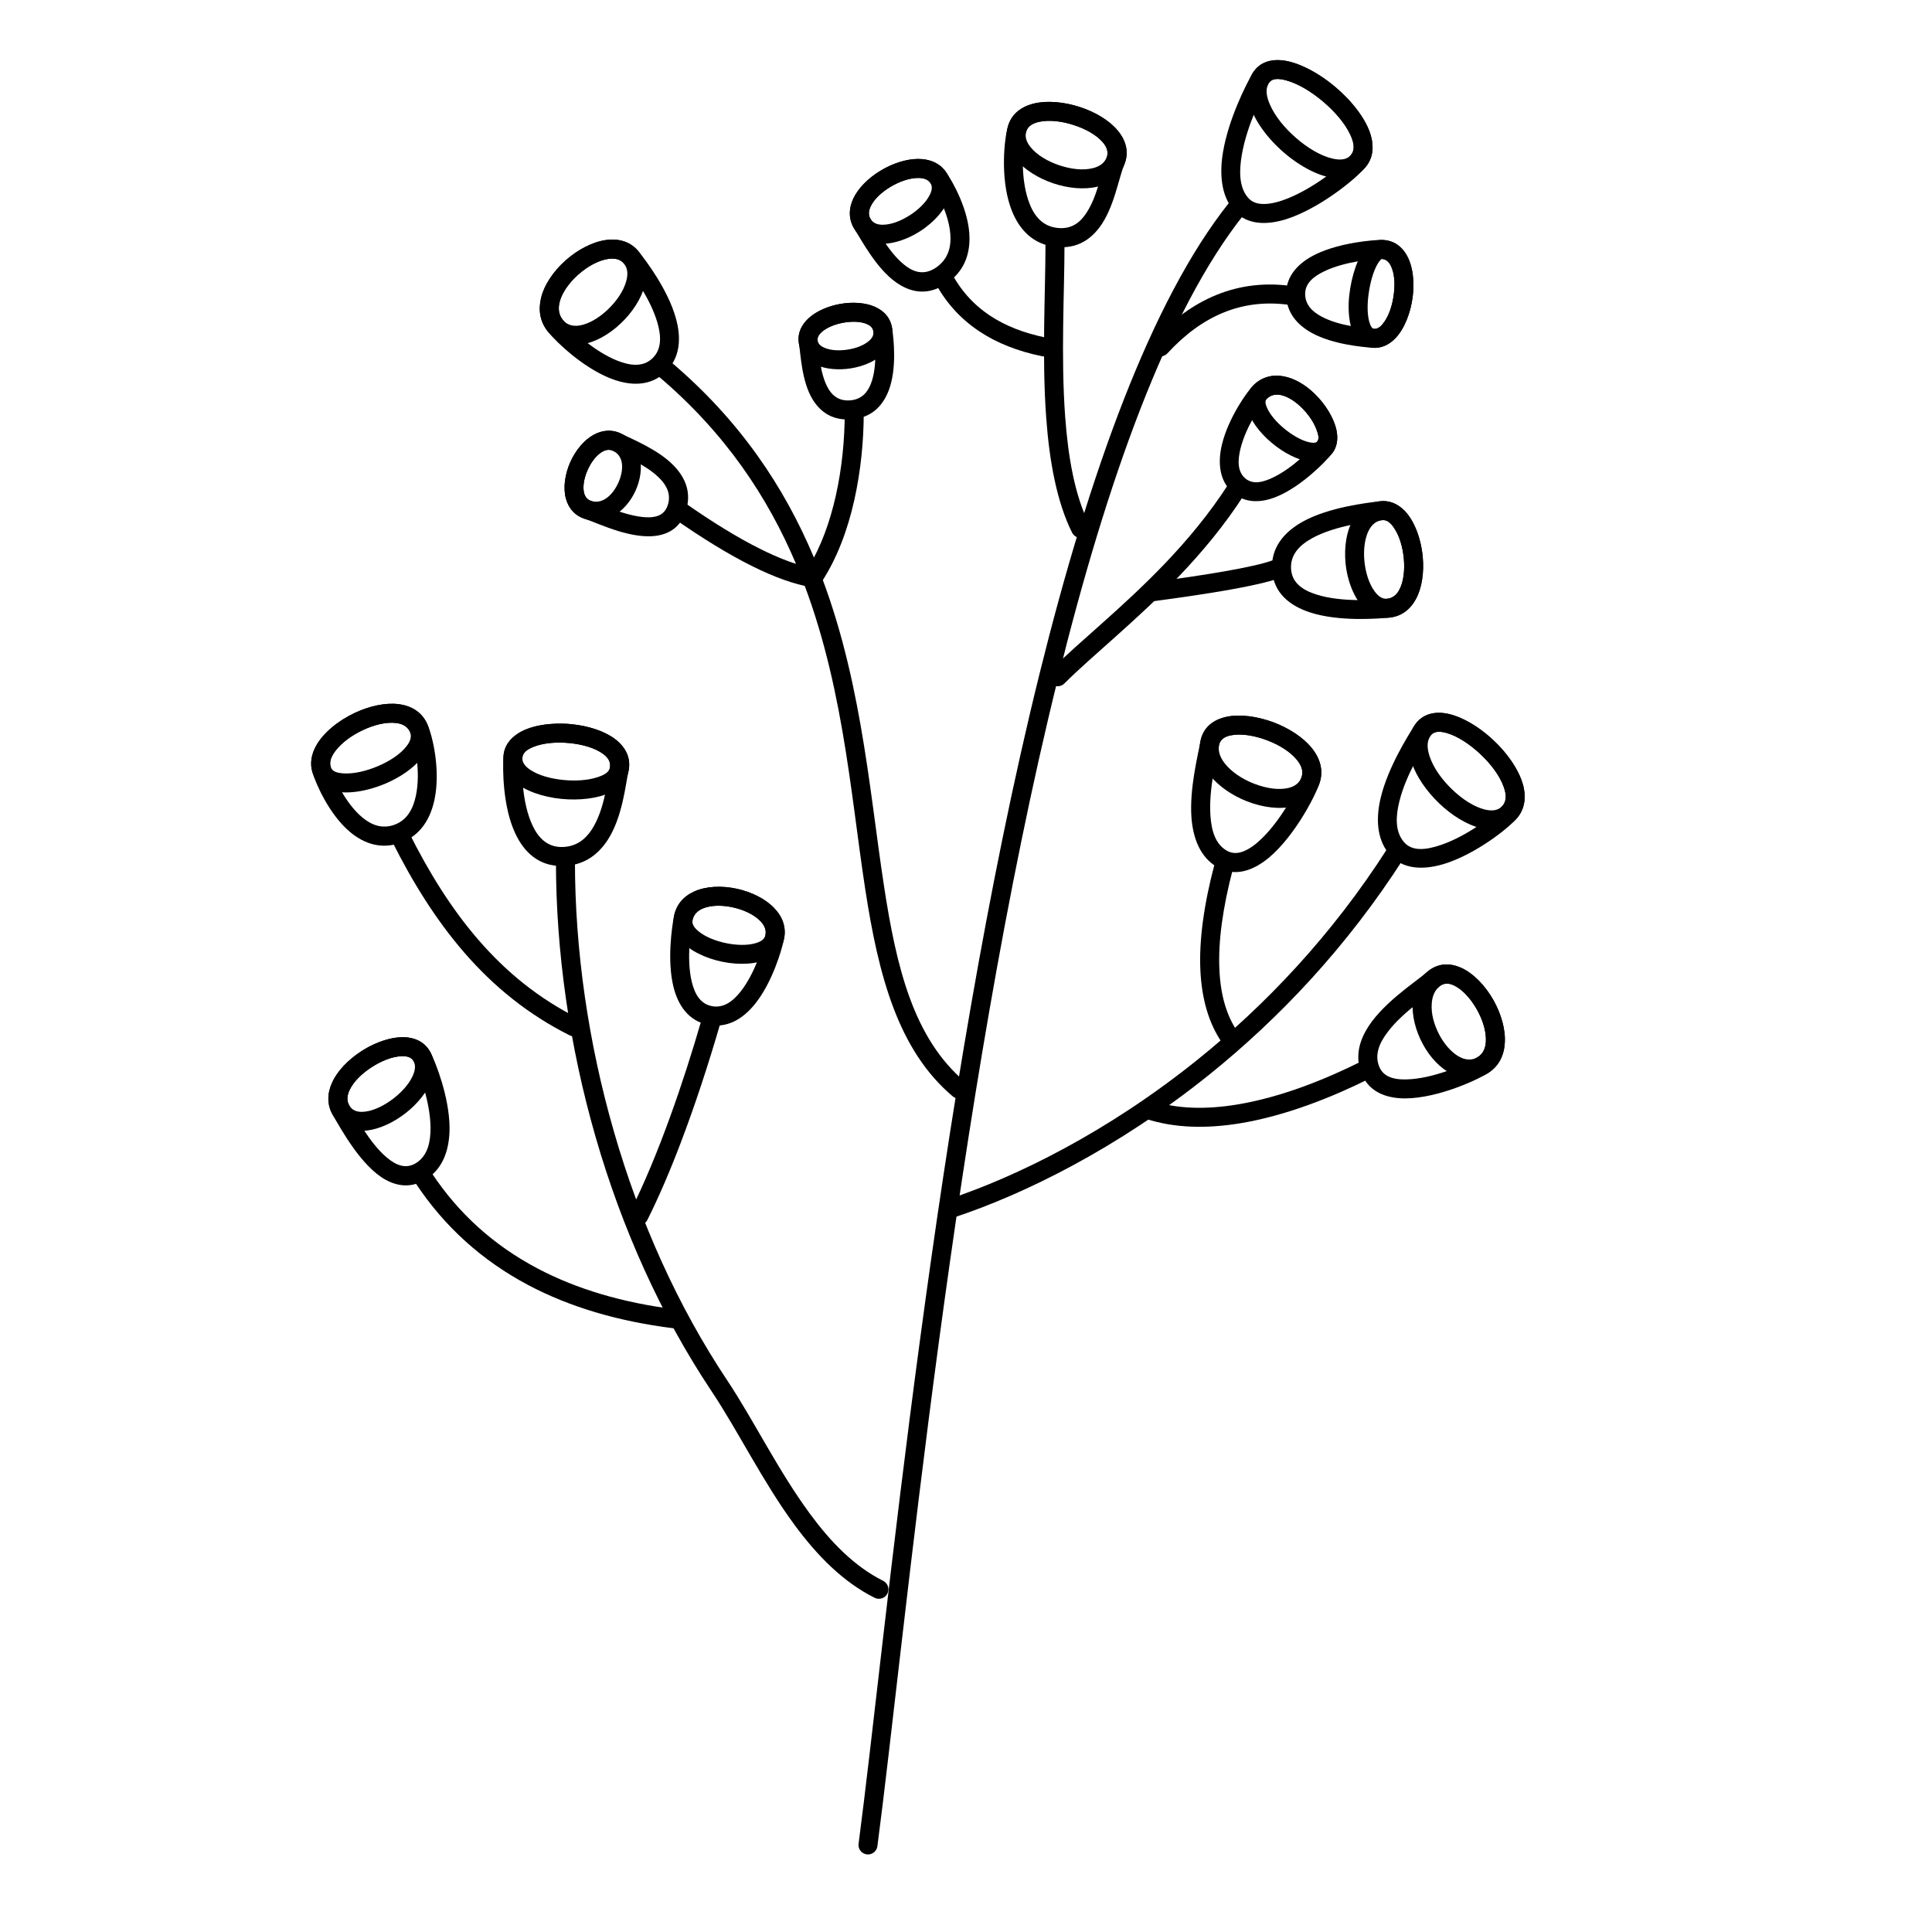<?xml version="1.0" encoding="UTF-8"?>
<!-- Uploaded to: ICON Repo, www.svgrepo.com, Generator: ICON Repo Mixer Tools -->
<svg fill="#000000" width="800px" height="800px" version="1.1" viewBox="144 144 512 512" xmlns="http://www.w3.org/2000/svg">
 <g fill-rule="evenodd">
  <path d="m469.7 197.75c-20.605 25.863-37.078 71.758-50.227 124.87-27.711 111.88-40.809 255.88-47.938 309.98-0.203 1.379 0.777 2.644 2.164 2.828 1.359 0.18 2.644-0.793 2.82-2.168 7.129-54.012 20.18-197.76 47.84-309.43 12.922-52.27 29.02-97.492 49.27-122.95 0.883-1.086 0.707-2.672-0.402-3.539-1.082-0.863-2.668-0.688-3.527 0.402z"/>
  <path d="m511.84 368.61c-14.914 23.367-32.645 41.875-50.48 56.219-23.957 19.262-48.062 31.012-65.797 36.918-1.312 0.438-2.043 1.867-1.59 3.188 0.43 1.316 1.867 2.031 3.176 1.59 18.164-6.043 42.848-18.055 67.359-37.766 18.211-14.656 36.324-33.566 51.59-57.438 0.754-1.168 0.402-2.731-0.781-3.477-1.16-0.75-2.719-0.406-3.477 0.766z"/>
  <path d="m318.46 243.69c17.809 15.07 29.043 32.125 36.5 49.77 12.293 29.156 14.309 59.91 18.316 86.051 3.551 23.203 8.766 42.832 23.199 55.027 1.059 0.898 2.644 0.762 3.551-0.297 0.883-1.062 0.758-2.652-0.301-3.551-13.578-11.477-18.137-30.105-21.465-51.941-4.055-26.512-6.195-57.68-18.664-87.246-7.734-18.316-19.398-36.02-37.887-51.656-1.059-0.898-2.644-0.766-3.551 0.297-0.883 1.059-0.758 2.648 0.301 3.547z"/>
  <path d="m421.06 208.99c0 12.348-0.984 29.66 0.199 45.746 0.832 11.453 2.797 22.289 6.852 30.418 0.633 1.242 2.144 1.746 3.379 1.125 1.258-0.625 1.762-2.137 1.133-3.383-3.805-7.617-5.566-17.793-6.348-28.531-1.16-15.953-0.176-33.129-0.176-45.375 0-1.391-1.137-2.519-2.519-2.519-1.387 0-2.519 1.129-2.519 2.519z"/>
  <path d="m291.33 372.15c0 23.949 3.551 49.039 10.527 73.215 6.93 24.012 17.23 47.117 30.707 67.312 6.981 10.449 13.605 24.055 22.02 35.469 5.969 8.098 12.82 15.094 21.207 19.289 1.234 0.621 2.773 0.117 3.379-1.125 0.629-1.246 0.125-2.758-1.137-3.379-7.684-3.852-13.93-10.34-19.395-17.773-8.363-11.348-14.965-24.883-21.867-35.273-13.199-19.773-23.273-42.406-30.051-65.914-6.852-23.715-10.355-48.328-10.355-71.82 0-1.391-1.133-2.519-2.516-2.519-1.387 0-2.519 1.129-2.519 2.519z"/>
  <path d="m330.04 413.85c-2.566 8.852-5.391 17.695-8.438 26.074-3.301 9.137-6.852 17.715-10.555 25.133-0.629 1.242-0.125 2.754 1.109 3.375 1.258 0.625 2.769 0.121 3.398-1.121 3.074-6.148 6.047-13.078 8.844-20.465 3.805-9.973 7.332-20.773 10.48-31.586 0.402-1.336-0.379-2.738-1.715-3.125-1.336-0.387-2.719 0.379-3.125 1.715z"/>
  <path d="m254.14 457.55c7.609 11.504 17.586 20.516 29.902 27.035 10.957 5.789 23.805 9.609 38.516 11.43 1.387 0.172 2.644-0.809 2.82-2.191 0.18-1.379-0.805-2.637-2.191-2.809-14.055-1.738-26.324-5.359-36.777-10.883-11.586-6.117-20.934-14.566-28.062-25.359-0.754-1.16-2.316-1.48-3.477-0.715-1.156 0.766-1.484 2.332-0.73 3.492z"/>
  <path d="m247.77 366.69c5.492 11.012 11.738 21.047 19.219 29.695 7.758 8.965 16.902 16.445 27.988 21.996 1.234 0.621 2.769 0.117 3.375-1.129 0.629-1.242 0.125-2.758-1.109-3.379-10.504-5.242-19.117-12.316-26.449-20.785-7.231-8.344-13.199-18.031-18.516-28.652-0.629-1.246-2.141-1.75-3.398-1.129-1.234 0.625-1.738 2.137-1.109 3.383z"/>
  <path d="m465.92 372.8c-2.922 11.008-4.18 20.484-3.805 28.41 0.379 7.734 2.293 14.051 5.644 18.98 0.781 1.145 2.367 1.441 3.5 0.656 1.16-0.785 1.461-2.352 0.656-3.5-2.898-4.246-4.461-9.711-4.762-16.375-0.352-7.504 0.883-16.461 3.629-26.879 0.375-1.344-0.43-2.727-1.789-3.082-1.336-0.355-2.723 0.445-3.074 1.789z"/>
  <path d="m447.56 440.46c7.684 2.559 16.297 2.648 24.938 1.25 12.371-2.008 24.84-7.078 34.586-11.945 1.234-0.625 1.738-2.137 1.109-3.379-0.605-1.246-2.117-1.75-3.375-1.129-9.32 4.668-21.262 9.555-33.125 11.48-7.809 1.262-15.594 1.254-22.52-1.055-1.336-0.441-2.746 0.273-3.199 1.594-0.43 1.32 0.277 2.746 1.586 3.184z"/>
  <path d="m453.38 237.64c4.609-5.016 9.52-8.621 14.809-10.785 5.57-2.289 11.539-2.949 17.863-2.004 1.383 0.207 2.668-0.742 2.871-2.117 0.199-1.375-0.73-2.66-2.117-2.863-7.281-1.086-14.133-0.305-20.531 2.324-5.918 2.422-11.461 6.422-16.598 12.035-0.957 1.023-0.883 2.621 0.148 3.559 1.008 0.941 2.621 0.875 3.555-0.148z"/>
  <path d="m469.55 272.29c-5.066 7.894-10.934 14.875-16.879 21.098-11.184 11.68-22.723 20.734-30.152 28.18-0.984 0.98-0.984 2.578 0 3.562 0.98 0.98 2.57 0.984 3.551 0 7.481-7.469 19.02-16.547 30.23-28.258 6.172-6.445 12.242-13.68 17.48-21.859 0.758-1.172 0.43-2.731-0.754-3.481-1.16-0.754-2.723-0.41-3.477 0.758z"/>
  <path d="m449.68 303.33c7.91-1.055 14.484-2.043 19.746-2.965 6.301-1.105 10.734-2.137 13.301-3.055 1.312-0.469 1.992-1.91 1.539-3.223-0.48-1.309-1.914-1.988-3.227-1.52-2.418 0.863-6.574 1.797-12.492 2.836-5.191 0.91-11.715 1.887-19.547 2.93-1.363 0.184-2.344 1.453-2.144 2.832 0.18 1.375 1.438 2.348 2.824 2.164z"/>
  <path d="m391.43 218.14c2.848 5.637 6.879 10.18 12.043 13.633 4.633 3.094 10.199 5.316 16.699 6.633 1.387 0.273 2.695-0.609 2.973-1.973 0.277-1.363-0.605-2.691-1.965-2.965-5.82-1.176-10.781-3.125-14.914-5.883-4.434-2.973-7.883-6.879-10.352-11.723-0.629-1.242-2.141-1.738-3.375-1.109s-1.738 2.144-1.109 3.387z"/>
  <path d="m367.86 253.42c0 6.902-0.707 14.625-2.394 22.09-1.535 6.758-3.852 13.309-7.227 18.816-3.703-0.828-7.938-2.449-12.723-4.832-5.945-2.957-12.672-7.078-20.203-12.355-1.133-0.797-2.719-0.52-3.5 0.621-0.809 1.137-0.531 2.711 0.602 3.508 7.785 5.445 14.738 9.688 20.859 12.734 6.019 3.008 11.285 4.863 15.77 5.609 0.98 0.164 1.965-0.266 2.492-1.086 4.184-6.269 7.055-13.949 8.844-21.906 1.762-7.84 2.519-15.953 2.519-23.199 0-1.391-1.133-2.519-2.519-2.519-1.41 0-2.519 1.129-2.519 2.519z"/>
  <path d="m522.1 401.66c-2.269 1.98-3.453 4.715-3.703 7.766-0.305 3.641 0.754 7.762 2.695 11.324 3.856 7.125 11.109 11.543 17.332 7.574 2.769-1.781 4.156-4.594 4.356-7.883 0.254-3.574-0.957-7.769-3.023-11.434-2.164-3.812-5.262-7.016-8.387-8.461-3.199-1.484-6.449-1.344-9.27 1.113zm3.324 3.793c1.16-1.012 2.519-0.949 3.828-0.336 2.32 1.074 4.512 3.547 6.121 6.375 1.562 2.769 2.57 5.914 2.394 8.613-0.102 1.637-0.68 3.09-2.066 3.977-1.789 1.145-3.703 0.789-5.414-0.285-1.891-1.188-3.555-3.18-4.789-5.449-1.434-2.68-2.316-5.762-2.062-8.5 0.125-1.715 0.703-3.285 1.988-4.394z"/>
  <path d="m522.1 401.66c-2.949 2.59-12.371 8.578-16.223 15.652-1.941 3.519-2.594 7.297-1.082 11.117 1.66 4.281 5.391 6.258 10.074 6.606 8.312 0.617 19.801-4.32 23.555-6.711 2.769-1.781 4.156-4.594 4.356-7.883 0.254-3.574-0.957-7.769-3.023-11.434-2.164-3.812-5.262-7.016-8.387-8.461-3.199-1.484-6.449-1.344-9.27 1.113zm3.324 3.793c1.16-1.012 2.519-0.949 3.828-0.336 2.32 1.074 4.512 3.547 6.121 6.375 1.562 2.769 2.57 5.914 2.394 8.613-0.102 1.637-0.68 3.09-2.066 3.977-2.848 1.809-10.754 5.324-17.559 5.894-3.828 0.32-7.406-0.125-8.664-3.383-1.258-3.223 0.152-6.332 2.316-9.156 4.156-5.469 11.211-9.879 13.629-11.984z"/>
  <path d="m462.09 340.64c-0.531 3.086 0.453 6.094 2.492 8.742 2.293 2.941 5.945 5.438 9.902 6.984 4.18 1.633 8.664 2.191 12.191 1.336 3.352-0.816 5.918-2.82 7.027-6.199 1.082-3.25 0.203-6.445-2.066-9.254-2.293-2.852-6.094-5.305-10.199-6.84-4.258-1.582-8.793-2.18-12.27-1.473-3.777 0.773-6.422 2.965-7.078 6.703zm4.961 0.863c0.277-1.566 1.539-2.305 3.125-2.629 2.695-0.551 6.195 0.031 9.496 1.258 3.227 1.203 6.246 3.043 8.062 5.277 1.105 1.383 1.738 2.906 1.207 4.504-0.555 1.621-1.863 2.5-3.449 2.894-2.672 0.645-6.019 0.098-9.172-1.133-3.098-1.203-5.969-3.09-7.758-5.383-1.133-1.461-1.812-3.086-1.512-4.789z"/>
  <path d="m462.09 340.64c-0.578 3.344-2.898 12.273-2.344 20.008 0.43 5.644 2.394 10.629 6.902 13.191 4.031 2.281 8.34 1.34 12.367-1.57 7.106-5.117 13.301-16.598 14.688-20.766 1.082-3.246 0.203-6.445-2.066-9.254-2.293-2.852-6.094-5.305-10.199-6.84-4.258-1.582-8.793-2.18-12.27-1.473-3.777 0.773-6.422 2.965-7.078 6.703zm4.961 0.863c0.277-1.566 1.539-2.305 3.125-2.629 2.695-0.551 6.195 0.031 9.496 1.258 3.227 1.203 6.246 3.043 8.062 5.277 1.105 1.383 1.738 2.906 1.207 4.504-1.082 3.191-5.34 11.234-10.527 16.273-1.539 1.5-3.148 2.731-4.812 3.398-1.488 0.602-2.996 0.695-4.457-0.129-3.074-1.746-4.082-5.328-4.359-9.18-0.531-7.262 1.711-15.633 2.266-18.773z"/>
  <path d="m475.82 163.63c-1.332 2.285-1.484 5.027-0.68 7.93 1.211 4.305 4.711 9.074 9.043 12.816 4.512 3.918 9.875 6.672 14.211 6.91 3.098 0.172 5.766-0.82 7.633-3.168 1.785-2.266 2.141-5.117 1.258-8.219-1.211-4.215-4.887-9.02-9.395-12.828-4.637-3.914-10.078-6.738-14.285-7.102-3.426-0.297-6.195 0.863-7.785 3.66zm4.359 2.504c0.855-1.488 2.644-1.371 4.609-0.852 3.125 0.82 6.703 2.969 9.852 5.637 3.098 2.629 5.816 5.769 7.203 8.773 0.934 1.996 1.336 3.883 0.227 5.297-1.133 1.434-2.973 1.496-4.988 1.027-3.098-0.727-6.574-2.809-9.598-5.445-2.996-2.59-5.566-5.727-6.902-8.773-0.93-2.07-1.309-4.066-0.402-5.664z"/>
  <path d="m475.82 163.63c-1.711 2.981-6.219 11.957-7.68 20.504-1.035 5.961-0.504 11.695 2.742 15.516 2.973 3.477 7.535 4.121 12.648 2.812 9.043-2.324 19.773-10.906 22.496-14.344 1.785-2.266 2.141-5.117 1.258-8.219-1.184-4.215-4.887-9.02-9.395-12.828-4.637-3.914-10.078-6.738-14.285-7.102-3.426-0.297-6.195 0.863-7.785 3.66zm4.359 2.504c0.855-1.488 2.644-1.371 4.637-0.852 3.098 0.82 6.676 2.969 9.824 5.637 3.098 2.629 5.816 5.769 7.203 8.773 0.934 1.992 1.336 3.883 0.227 5.297-2.09 2.637-9.547 8.652-16.699 11.551-2.117 0.863-4.234 1.449-6.148 1.516-1.762 0.059-3.375-0.352-4.484-1.672-2.391-2.793-2.391-7.043-1.637-11.395 1.359-7.863 5.516-16.113 7.078-18.855z"/>
  <path d="m518.72 336.46c-1.688 2.734-1.789 6.152-0.582 9.699 1.234 3.664 3.906 7.504 7.156 10.641 3.398 3.285 7.43 5.781 11.082 6.648 3.828 0.906 7.281 0.152 9.676-2.676 1.812-2.129 2.34-4.793 1.812-7.711-0.781-4.211-4.004-9.066-8.137-12.926-4.258-4.004-9.473-6.887-13.551-7.203-3.152-0.242-5.797 0.844-7.457 3.527zm4.281 2.66c0.883-1.406 2.492-1.379 4.281-0.895 2.898 0.789 6.172 2.934 8.992 5.586 2.797 2.602 5.141 5.707 6.199 8.648 0.703 1.898 0.883 3.711-0.254 5.047-1.156 1.348-2.844 1.473-4.66 1.043-2.894-0.691-6.07-2.766-8.766-5.375-2.668-2.559-4.887-5.652-5.894-8.637-0.68-1.98-0.855-3.894 0.102-5.418z"/>
  <path d="m518.72 336.46c-1.816 2.918-6.828 10.898-8.766 18.73-1.363 5.519-1.137 10.953 2.012 14.926 3.504 4.402 9.422 4.668 15.645 2.535 7.809-2.684 15.973-8.965 18.441-11.879 1.812-2.129 2.34-4.793 1.812-7.711-0.781-4.211-4.004-9.066-8.137-12.926-4.258-4.004-9.473-6.887-13.551-7.203-3.152-0.242-5.797 0.844-7.457 3.527zm4.281 2.66c0.883-1.406 2.492-1.379 4.281-0.895 2.898 0.789 6.172 2.934 8.992 5.586 2.797 2.602 5.141 5.707 6.199 8.648 0.703 1.898 0.883 3.711-0.254 5.047-2.191 2.562-9.395 8.02-16.246 10.379-3.957 1.355-7.836 1.906-10.051-0.898-2.242-2.809-2.039-6.691-1.082-10.59 1.785-7.238 6.496-14.582 8.16-17.277z"/>
  <path d="m509.68 276.84c-3.227 0.395-5.594 2.234-7.156 4.938-1.688 2.981-2.316 7.121-1.965 11.215 0.43 4.879 2.293 9.625 5.012 12.25 1.816 1.762 4.031 2.672 6.5 2.445 3.301-0.301 5.668-2.16 7.18-4.969 1.586-2.953 2.168-7.07 1.789-11.145-0.43-4.84-2.219-9.562-4.785-12.195-1.84-1.895-4.082-2.836-6.574-2.539zm0.602 5.004c1.312-0.156 2.293 0.781 3.125 2.008 1.438 2.082 2.344 5.121 2.621 8.184 0.277 3.027-0.027 6.098-1.211 8.289-0.68 1.277-1.711 2.211-3.199 2.348-1.387 0.125-2.469-0.766-3.352-1.992-1.508-2.055-2.418-5.078-2.695-8.133-0.227-2.504 0-5.043 0.781-7.106 0.73-1.879 1.941-3.356 3.93-3.598z"/>
  <path d="m509.68 276.84c-3.731 0.457-13.453 1.586-20.305 5.328-5.09 2.789-8.641 6.973-8.262 12.938 0.375 5.981 4.633 9.469 10.25 11.25 7.609 2.418 17.734 1.605 20.707 1.332 3.301-0.301 5.668-2.16 7.18-4.969 1.586-2.953 2.168-7.07 1.789-11.145-0.453-4.84-2.242-9.562-4.785-12.195-1.867-1.895-4.082-2.836-6.574-2.539zm0.602 5.004c1.312-0.156 2.293 0.781 3.125 2.008 1.438 2.082 2.344 5.121 2.621 8.184 0.277 3.027-0.027 6.098-1.211 8.289-0.68 1.277-1.711 2.211-3.199 2.348-2.695 0.246-11.863 1.066-18.742-1.117-3.527-1.117-6.5-3.016-6.727-6.769-0.25-3.871 2.344-6.387 5.644-8.195 6.246-3.406 15.113-4.336 18.488-4.746z"/>
  <path d="m476.32 245.95c-1.785 1.672-2.316 3.836-1.785 6.238 0.652 2.969 3.223 6.465 6.523 9.211 3.172 2.656 6.977 4.59 10 4.918 2.57 0.285 4.684-0.484 6.07-2.289 1.184-1.57 1.535-3.715 1.031-6.125-0.68-3.121-2.894-6.797-5.844-9.621-4.809-4.644-11.359-6.676-15.996-2.332zm3.453 3.672c1.207-1.133 2.695-1.246 4.156-0.812 1.711 0.504 3.426 1.672 4.91 3.106 1.84 1.773 3.352 3.969 4.082 6.016 0.43 1.199 0.758 2.309 0.176 3.055-0.227 0.297-0.578 0.344-0.98 0.352-0.48 0.008-0.984-0.078-1.512-0.223-2.039-0.547-4.309-1.914-6.324-3.582-2.016-1.672-3.727-3.648-4.535-5.527-0.375-0.906-0.629-1.773 0.027-2.383z"/>
  <path d="m476.32 245.95c-1.836 1.738-6.773 8.852-8.461 15.719-1.211 4.945-0.707 9.711 2.719 12.785 2.848 2.547 6.398 2.867 10.125 1.75 7.031-2.113 14.613-9.789 16.426-12.176 1.184-1.57 1.562-3.715 1.031-6.125-0.68-3.121-2.894-6.797-5.844-9.621-4.809-4.644-11.359-6.676-15.996-2.332zm3.453 3.672c1.207-1.133 2.695-1.246 4.156-0.812 1.711 0.504 3.426 1.672 4.91 3.106 1.84 1.773 3.352 3.969 4.082 6.016 0.43 1.199 0.758 2.309 0.176 3.055-1.332 1.777-6.422 7.012-11.688 9.535-2.672 1.289-5.414 2.016-7.481 0.18-2.066-1.859-1.914-4.828-1.184-7.824 1.434-5.769 5.465-11.793 7.027-13.254z"/>
  <path d="m510.03 207.58c-1.613 0-3.301 0.918-4.66 2.848-2.117 2.969-3.754 8.742-3.957 13.918-0.125 3.578 0.453 6.856 1.715 8.895 1.082 1.734 2.621 2.762 4.586 2.926 2.266 0.184 4.332-0.727 6.043-2.496 2.394-2.449 4.106-6.762 4.637-11.16 0.453-3.816 0.051-7.668-1.336-10.371-1.41-2.809-3.727-4.559-7.027-4.559zm0.125 5.039c1.16 0.047 1.914 0.777 2.418 1.785 0.984 1.949 1.16 4.742 0.809 7.496-0.328 2.758-1.188 5.496-2.519 7.391-0.758 1.086-1.613 1.945-2.746 1.852-0.328-0.027-0.531-0.277-0.707-0.562-0.25-0.379-0.402-0.84-0.555-1.352-0.527-1.973-0.527-4.59-0.176-7.195 0.402-3.09 1.262-6.176 2.445-8.168 0.227-0.355 0.426-0.672 0.68-0.93 0.102-0.113 0.277-0.258 0.352-0.316z"/>
  <path d="m510.03 207.58c-1.812 0-10.781 0.641-17.281 3.781-4.609 2.219-7.91 5.68-7.91 10.52 0 4.848 2.848 8.18 6.828 10.363 5.617 3.086 13.578 3.719 16.047 3.922 2.266 0.184 4.332-0.727 6.043-2.496 2.394-2.449 4.106-6.762 4.637-11.16 0.453-3.816 0.051-7.668-1.336-10.371-1.41-2.809-3.727-4.559-7.027-4.559zm0 5.035c1.207 0 2.016 0.746 2.543 1.789 0.984 1.949 1.16 4.742 0.809 7.496-0.328 2.758-1.188 5.496-2.519 7.391-0.758 1.086-1.613 1.945-2.746 1.852-2.141-0.176-9.121-0.625-14.031-3.32-2.344-1.277-4.207-3.094-4.207-5.941 0-2.883 2.316-4.664 5.062-5.984 5.668-2.742 13.527-3.281 15.09-3.281z"/>
  <path d="m441.89 187.78c1.387-3.273 0.605-6.445-1.688-9.184-2.219-2.684-5.996-4.938-10.129-6.269-4.055-1.301-8.41-1.711-11.812-0.949-3.527 0.785-6.144 2.769-7.106 5.969-0.957 3.129-0.098 6.195 2.066 8.848 2.219 2.731 5.894 5.035 9.902 6.387 4.004 1.348 8.336 1.742 11.789 0.863 3.172-0.816 5.691-2.664 6.977-5.664zm-4.637-1.969c-0.652 1.508-1.988 2.34-3.602 2.746-2.617 0.668-5.867 0.273-8.918-0.75-3.07-1.031-5.918-2.707-7.606-4.793-1.035-1.27-1.613-2.695-1.16-4.191 0.453-1.457 1.789-2.172 3.375-2.527 2.672-0.594 6.047-0.184 9.172 0.828 3.172 1.016 6.121 2.641 7.832 4.688 0.984 1.203 1.512 2.562 0.906 4z"/>
  <path d="m441.89 187.78c1.387-3.273 0.605-6.445-1.688-9.184-2.219-2.684-5.996-4.938-10.129-6.269-4.055-1.301-8.41-1.711-11.812-0.949-3.527 0.785-6.144 2.769-7.106 5.969-1.055 3.434-2.062 13.586 0.582 21.375 1.812 5.336 5.266 9.555 11.031 10.559 5.82 1.016 9.773-1.305 12.547-4.945 3.902-5.094 5.164-13.238 6.574-16.555zm-4.637-1.969c-1.309 3.086-2.316 10.73-5.945 15.465-1.688 2.231-4.106 3.664-7.68 3.039-3.832-0.664-5.922-3.672-7.106-7.211-2.266-6.664-1.461-15.344-0.555-18.281 0.43-1.457 1.789-2.172 3.375-2.527 2.672-0.594 6.047-0.184 9.172 0.828 3.172 1.016 6.121 2.641 7.832 4.688 0.984 1.203 1.512 2.562 0.906 4z"/>
  <path d="m394.66 189.53c-1.664-2.32-4.285-3.422-7.406-3.41-3.074 0.016-6.703 1.184-9.824 3.066-3.277 1.949-5.996 4.66-7.309 7.465-1.258 2.742-1.281 5.59 0.406 8.203 1.66 2.555 4.254 3.719 7.305 3.746 3.098 0.023 6.727-1.242 9.898-3.254 3.856-2.449 6.977-5.996 7.91-9.316 0.656-2.297 0.402-4.539-0.98-6.5zm-4.133 2.91c0.68 0.953 0.43 2.082-0.125 3.195-0.984 2.019-3.051 3.973-5.367 5.457-2.316 1.465-4.91 2.484-7.18 2.469-1.258-0.012-2.418-0.379-3.098-1.449-0.707-1.066-0.578-2.231-0.051-3.344 0.906-2.012 2.973-3.863 5.289-5.262 2.344-1.395 4.988-2.336 7.281-2.348 1.336-0.004 2.543 0.285 3.25 1.281z"/>
  <path d="m394.66 189.53c-1.664-2.32-4.285-3.422-7.406-3.41-3.074 0.016-6.703 1.184-9.824 3.066-3.277 1.949-5.996 4.66-7.309 7.465-1.258 2.742-1.281 5.59 0.406 8.203 1.738 2.676 5.691 10.309 10.98 14.004 3.879 2.719 8.414 3.602 13.379 0.227 4.508-3.066 6.07-7.434 6.043-12.004-0.051-7.227-4.457-14.965-6.269-17.551zm-4.133 2.91c1.535 2.168 5.316 8.625 5.367 14.684 0.023 2.953-0.934 5.812-3.856 7.797-2.848 1.93-5.418 1.367-7.66-0.191-4.707-3.297-8.086-10.23-9.621-12.617-0.707-1.066-0.578-2.231-0.051-3.344 0.906-2.012 2.973-3.863 5.289-5.262 2.344-1.395 4.988-2.336 7.281-2.348 1.336-0.004 2.543 0.285 3.25 1.281z"/>
  <path d="m380.43 231.05c-0.402-2.75-2.117-4.668-4.637-5.769-2.492-1.09-5.867-1.312-9.117-0.734-3.223 0.57-6.297 1.91-8.312 3.723-2.09 1.891-3.125 4.273-2.621 6.926 0.453 2.613 2.219 4.496 4.738 5.59 2.492 1.078 5.844 1.344 9.043 0.824 3.25-0.523 6.348-1.848 8.336-3.719 1.965-1.832 2.973-4.156 2.57-6.84zm-4.988 0.738c0.152 0.965-0.301 1.766-1.008 2.422-1.359 1.27-3.5 2.07-5.719 2.426-2.215 0.359-4.508 0.266-6.246-0.477-0.883-0.383-1.613-0.945-1.789-1.867-0.152-0.898 0.352-1.645 1.059-2.285 1.41-1.262 3.578-2.106 5.82-2.5 2.215-0.395 4.531-0.355 6.223 0.387 0.855 0.379 1.535 0.953 1.66 1.895z"/>
  <path d="m380.43 231.05c-0.402-2.75-2.117-4.668-4.637-5.769-2.492-1.09-5.867-1.312-9.117-0.734-3.223 0.57-6.297 1.91-8.312 3.723-2.09 1.891-3.125 4.273-2.621 6.926 0.453 2.582 0.68 9.898 3.629 14.684 2.066 3.344 5.289 5.66 10.402 5.238 5.191-0.43 8.137-3.523 9.723-7.586 2.219-5.738 1.363-13.602 0.934-16.48zm-4.988 0.738c0.379 2.43 1.234 9.074-0.656 13.922-0.879 2.301-2.492 4.144-5.438 4.387-2.797 0.23-4.562-1.035-5.695-2.867-2.594-4.199-2.543-10.668-2.973-12.938-0.152-0.898 0.352-1.645 1.059-2.285 1.41-1.262 3.578-2.106 5.82-2.5 2.215-0.395 4.531-0.355 6.223 0.387 0.855 0.379 1.535 0.953 1.66 1.895z"/>
  <path d="m289.23 231.91c2.242 2.801 5.266 3.773 8.543 3.41 3.574-0.395 7.504-2.543 10.703-5.582 3.074-2.891 5.469-6.566 6.375-10.059 0.883-3.301 0.453-6.461-1.562-8.961-2.117-2.656-5.238-3.586-8.691-3.109-3.527 0.48-7.457 2.516-10.68 5.375-3.227 2.859-5.719 6.512-6.551 10.07-0.73 3.137-0.277 6.223 1.863 8.855zm3.906-3.164c-1.387-1.719-1.258-3.824-0.453-5.871 0.883-2.203 2.57-4.344 4.559-6.117 2.445-2.16 5.367-3.793 8.035-4.156 1.613-0.223 3.102 0.043 4.106 1.273 1.008 1.258 1.035 2.871 0.605 4.531-0.703 2.68-2.617 5.453-4.961 7.672-1.965 1.855-4.258 3.336-6.477 3.965-2.039 0.578-4.027 0.406-5.414-1.297z"/>
  <path d="m289.23 231.91c2.496 3.113 9.398 9.484 16.375 12.301 5.391 2.168 10.781 2.227 14.789-1.645 3.879-3.734 4.231-9.016 2.668-14.418-2.09-7.324-7.656-14.82-9.773-17.43-2.117-2.656-5.238-3.586-8.691-3.109-3.527 0.48-7.457 2.516-10.68 5.375-3.227 2.859-5.719 6.512-6.551 10.07-0.73 3.137-0.277 6.223 1.863 8.855zm3.906-3.164c-1.387-1.719-1.258-3.824-0.453-5.871 0.883-2.203 2.57-4.344 4.559-6.117 2.445-2.16 5.367-3.793 8.035-4.156 1.613-0.223 3.102 0.043 4.106 1.273 1.891 2.352 6.953 9.07 8.844 15.66 1.008 3.5 1.184 6.984-1.309 9.402-2.547 2.457-6.023 1.973-9.422 0.602-6.121-2.469-12.141-8.062-14.359-10.793z"/>
  <path d="m308.88 259.04c-2.566-1.324-5.164-1.105-7.504 0.16-2.57 1.371-4.836 4.125-6.25 7.277-1.41 3.191-1.914 6.754-1.184 9.543 0.68 2.602 2.32 4.637 5.191 5.531 5.59 1.766 10.906-2.164 13.324-7.586 2.496-5.547 1.766-12.176-3.578-14.926zm-2.316 4.481c2.973 1.52 2.672 5.32 1.312 8.387-1.387 3.074-4.059 5.844-7.231 4.84-1.336-0.418-1.863-1.586-1.992-2.914-0.148-1.66 0.305-3.559 1.086-5.309 0.781-1.742 1.887-3.348 3.223-4.375 1.109-0.84 2.344-1.281 3.602-0.629z"/>
  <path d="m308.88 259.04c-2.566-1.324-5.164-1.105-7.504 0.16-2.57 1.371-4.836 4.125-6.25 7.277-1.41 3.191-1.914 6.754-1.184 9.543 0.68 2.602 2.32 4.637 5.191 5.531 1.66 0.531 5.012 2.051 8.664 3.172 3.426 1.047 7.106 1.723 10.203 1.254 3.527-0.539 6.398-2.398 7.734-6.484 1.586-4.805-0.027-8.77-3.051-11.957-4.106-4.356-11.105-7.102-13.805-8.496zm-2.316 4.481c2.445 1.25 8.793 3.57 12.469 7.473 1.738 1.855 2.848 4.125 1.914 6.922-0.906 2.731-3.246 3.301-5.816 3.16-5.469-0.293-11.941-3.523-14.484-4.328-1.336-0.418-1.863-1.586-1.992-2.914-0.148-1.66 0.305-3.559 1.086-5.309 0.781-1.742 1.887-3.348 3.223-4.375 1.109-0.84 2.344-1.281 3.602-0.629z"/>
  <path d="m322.59 386.93c-0.43 2.316 0.277 4.484 1.887 6.371 2.242 2.602 6.449 4.656 10.934 5.574 4.484 0.93 9.195 0.688 12.242-0.871 2.191-1.121 3.68-2.867 4.133-5.223 0.629-3.082-0.43-5.891-2.672-8.184-2.316-2.414-6.019-4.242-9.898-5.078-3.981-0.855-8.137-0.668-11.211 0.723-2.82 1.262-4.812 3.453-5.414 6.688zm4.938 0.922c0.375-1.902 1.863-2.93 3.703-3.434 2.062-0.559 4.531-0.488 6.926 0.027 2.871 0.617 5.617 1.875 7.356 3.648 1.008 1.051 1.637 2.285 1.336 3.691v0.016c-0.227 1.152-1.262 1.742-2.519 2.125-2.191 0.68-5.113 0.594-7.91 0.02-2.797-0.582-5.516-1.66-7.305-3.148-1.035-0.852-1.789-1.797-1.586-2.945z"/>
  <path d="m322.59 386.93c-0.531 2.75-1.816 11.535-0.152 18.441 1.234 5.094 4.031 9.152 9.145 10.191 5.086 1.031 9.344-1.52 12.594-5.621 4.484-5.629 7.027-14.172 7.609-17.16 0.629-3.082-0.43-5.891-2.672-8.184-2.316-2.414-6.019-4.242-9.898-5.078-3.981-0.855-8.137-0.668-11.211 0.723-2.82 1.262-4.812 3.453-5.414 6.688zm4.938 0.922c0.375-1.902 1.863-2.93 3.703-3.434 2.062-0.559 4.531-0.488 6.926 0.027 2.871 0.617 5.617 1.875 7.356 3.648 1.008 1.051 1.637 2.285 1.336 3.691v0.016c-0.504 2.602-2.695 10.082-6.602 15.004-2.016 2.539-4.508 4.461-7.656 3.82-3.098-0.633-4.512-3.348-5.266-6.438-1.461-6.113-0.254-13.898 0.203-16.336z"/>
  <path d="m277.42 344.5c-0.176 2.531 0.855 4.738 2.797 6.527 2.746 2.512 7.531 4.18 12.492 4.68 4.812 0.484 9.777-0.102 13.074-1.707 2.519-1.23 4.184-3.059 4.711-5.305 0.883-3.621-0.578-6.637-3.551-8.875-2.797-2.094-7.055-3.465-11.488-3.902-5.188-0.516-10.555 0.27-13.879 2.277-2.492 1.496-4.004 3.633-4.156 6.305zm5.012 0.324c0.102-1.449 1.387-2.289 3-2.922 2.594-1.035 6.121-1.312 9.547-0.973 3.426 0.34 6.773 1.293 8.918 2.914 1.258 0.949 2.062 2.148 1.711 3.68-0.301 1.258-1.66 1.918-3.301 2.453-2.543 0.836-5.844 1.043-9.066 0.719-3.25-0.328-6.398-1.18-8.59-2.598-1.312-0.859-2.293-1.883-2.219-3.269z"/>
  <path d="m277.42 344.5c-0.227 3.164-0.227 13.238 3.148 20.402 2.344 4.977 6.195 8.598 12.242 8.598 5.719 0 9.547-2.848 12.168-6.797 4.031-6.121 4.836-15.121 5.516-18.008 0.883-3.621-0.578-6.637-3.551-8.875-2.797-2.094-7.055-3.465-11.488-3.902-5.188-0.516-10.555 0.27-13.879 2.277-2.492 1.496-4.004 3.633-4.156 6.305zm5.012 0.324c0.102-1.449 1.387-2.289 3-2.922 2.594-1.035 6.121-1.312 9.547-0.973 3.426 0.34 6.773 1.293 8.918 2.914 1.258 0.949 2.062 2.148 1.711 3.68-0.629 2.621-1.184 10.848-4.836 16.398-1.715 2.598-4.207 4.543-7.961 4.543-3.852 0-6.195-2.519-7.684-5.703-2.973-6.293-2.871-15.156-2.695-17.938z"/>
  <path d="m226.79 348.64c0.781 2.641 2.797 4.309 5.668 5.008 3.629 0.891 8.891 0.051 13.652-1.969 3.93-1.672 7.531-4.129 9.625-6.836 2.242-2.914 2.894-6.133 1.359-9.25-1.461-2.992-4.184-4.594-7.559-4.996-3.426-0.41-7.606 0.508-11.461 2.301-4.484 2.094-8.465 5.367-10.328 8.797-1.258 2.293-1.637 4.676-0.957 6.945zm4.836-1.43c-0.426-1.414 0.227-2.859 1.285-4.246 1.664-2.18 4.359-4.133 7.305-5.504 2.922-1.371 6.098-2.172 8.742-1.859 1.562 0.188 2.922 0.809 3.629 2.215 0.652 1.348 0.125 2.691-0.859 3.949-1.637 2.121-4.484 3.965-7.582 5.277-3.121 1.32-6.473 2.098-9.168 1.91-1.586-0.113-2.973-0.449-3.352-1.742z"/>
  <path d="m226.79 348.64c0.957 3.231 4.559 11.371 10.074 15.93 3.731 3.07 8.266 4.602 13.379 2.738 5.137-1.855 7.832-6.269 8.918-11.461 1.609-7.684-0.48-17.02-2.066-20.254-1.461-2.992-4.184-4.594-7.559-4.996-3.426-0.41-7.606 0.508-11.461 2.301-4.484 2.094-8.465 5.367-10.328 8.797-1.258 2.293-1.637 4.676-0.957 6.945zm4.836-1.43c-0.426-1.414 0.227-2.859 1.285-4.246 1.664-2.18 4.359-4.133 7.305-5.504 2.922-1.371 6.098-2.172 8.742-1.859 1.562 0.188 2.922 0.809 3.629 2.215 1.332 2.715 2.996 10.559 1.637 17.004-0.707 3.441-2.293 6.519-5.695 7.75-3.25 1.184-6.094 0.062-8.438-1.887-4.688-3.844-7.66-10.746-8.465-13.473z"/>
  <path d="m232.2 439.49c1.715 2.953 4.484 4.231 7.711 4.203 3.301-0.027 7.152-1.543 10.527-3.922 3.199-2.246 5.922-5.231 7.356-8.234 1.438-2.977 1.641-5.996 0.328-8.582-1.207-2.32-3.25-3.609-5.844-3.984-3.602-0.527-8.465 0.965-12.594 3.664-3.375 2.195-6.25 5.144-7.633 8.191-1.359 2.91-1.438 5.918 0.148 8.664zm4.359-2.531c-0.754-1.277-0.555-2.676 0.051-4.023 1.059-2.289 3.273-4.434 5.82-6.082 2.566-1.676 5.465-2.848 7.934-2.949 1.41-0.059 2.672 0.203 3.273 1.359 0.633 1.234 0.305 2.664-0.375 4.09-1.109 2.312-3.277 4.57-5.719 6.301-2.469 1.746-5.266 2.981-7.66 3-1.383 0.012-2.594-0.441-3.324-1.695z"/>
  <path d="m232.2 439.49c2.144 3.703 7.559 13.617 13.957 17.141 3.5 1.922 7.281 2.227 11.133-0.371 4.309-2.906 5.894-7.988 5.848-13.539-0.102-8.121-3.703-17.176-5.016-19.766-1.207-2.32-3.25-3.609-5.844-3.984-3.602-0.527-8.465 0.965-12.594 3.664-3.375 2.195-6.25 5.144-7.633 8.191-1.359 2.91-1.438 5.918 0.148 8.664zm4.359-2.531c-0.754-1.277-0.555-2.676 0.051-4.023 1.059-2.289 3.273-4.434 5.82-6.082 2.566-1.676 5.465-2.848 7.934-2.949 1.41-0.059 2.672 0.203 3.273 1.359 1.184 2.289 4.359 10.312 4.461 17.512 0.023 3.762-0.707 7.34-3.629 9.312-2.82 1.895-5.516 0.719-7.934-1.305-4.66-3.914-8.312-10.977-9.977-13.824z"/>
 </g>
</svg>